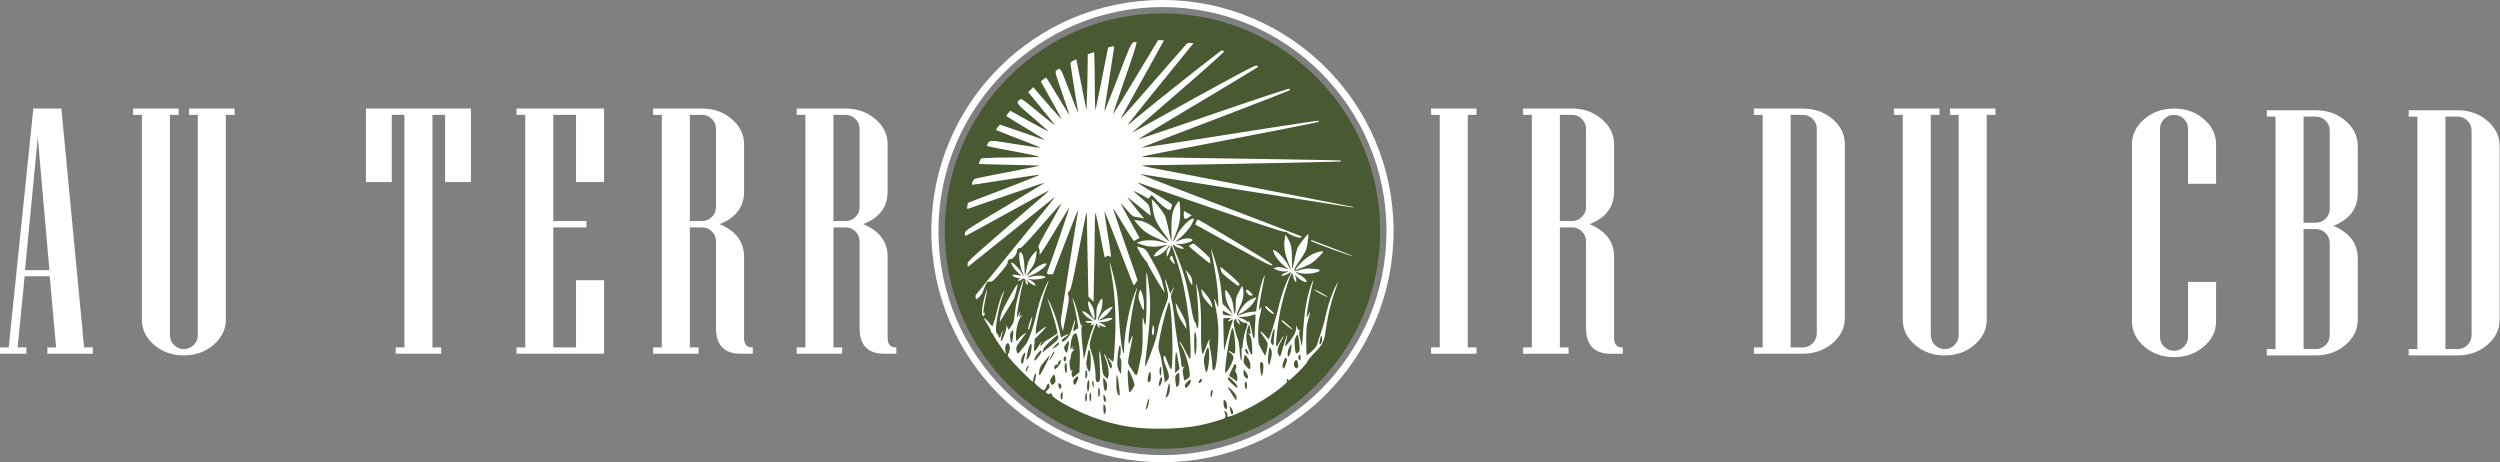 <svg xmlns="http://www.w3.org/2000/svg" width="714" height="132" fill="none" viewBox="0 0 714 132">
  <rect x="0" y="0" width="714" height="132" fill="#808080" stroke="none"/>
  <path fill="#fff" fill-rule="evenodd" d="M332 129.982c35.337 0 63.982-28.646 63.982-63.982S367.337 2.018 332 2.018c-35.336 0-63.981 28.646-63.981 63.982s28.645 63.982 63.981 63.982Zm0 2.018c36.451 0 66-29.549 66-66 0-36.45-29.549-66-66-66-36.45 0-66 29.55-66 66 0 36.451 29.55 66 66 66Z" clip-rule="evenodd"/>
  <circle cx="332.001" cy="66" r="62.174" fill="#495932"/>
  <path fill="#fff" fill-rule="evenodd" d="M324.372 22.065c-3.505 5.823-6.414 10.547-6.464 10.497-.049-.05 1.506-4.703 3.457-10.34 2.78-8.033 3.463-10.25 3.155-10.248-1.374.011-1.309-.113-5.248 10.126-2.081 5.41-3.813 9.746-3.849 9.636-.035-.11.592-4.298 1.393-9.306.802-5.008 1.415-9.15 1.362-9.204-.053-.054-.46.005-.904.132l-.807.23-1.774 8.974c-.976 4.936-1.796 8.891-1.823 8.79-.128-.485-.167-2.086-.219-8.983-.031-4.095-.122-7.445-.203-7.445-.081 0-.517.133-.969.295l-.82.296-.034 3.95a342.058 342.058 0 0 1-.186 8.01l-.151 4.061-1.446-7.306-1.446-7.306-.84.4c-.462.219-.84.53-.84.692 0 .374 1.929 12.575 2.118 13.397.364 1.582-.491-.356-2.623-5.95-2.452-6.434-2.312-6.224-3.524-5.322-.42.314-.325.68 1.669 6.458 1.162 3.37 2.081 6.158 2.042 6.198-.04.04-1.503-2.309-3.252-5.218-1.748-2.91-3.245-5.33-3.326-5.38-.081-.05-.47.165-.864.477l-.716.569 3 5.358c1.649 2.947 2.966 5.392 2.925 5.432-.062.062-5.719-6.348-7.499-8.497l-.536-.647-.74.703-.74.702 3.827 4.673c2.105 2.57 3.791 4.704 3.747 4.741-.044.037-1.97-1.478-4.281-3.367-5.297-4.33-5.212-4.273-5.699-3.871-1.096.905-1.045.975 3.708 5.064 2.498 2.149 4.506 3.944 4.461 3.99-.045.045-2.51-1.264-5.477-2.908l-5.394-2.99-.557.645c-.306.354-.557.723-.557.818 0 .096 2.395 1.602 5.323 3.347 5.141 3.064 6.347 3.884 4.886 3.32-.382-.148-3.252-1.15-6.378-2.225l-5.684-1.957-.555.687c-.305.378-.555.746-.556.817-.001.07 2.897 1.232 6.439 2.579 3.543 1.347 6.344 2.482 6.224 2.522-.119.04-3.379-.428-7.244-1.039-7.658-1.21-7.147-1.22-7.909.16-.26.47-1.016.284 8.296 2.053 3.262.62 6.154 1.224 6.426 1.344.304.133-2.073.233-6.179.26-3.669.023-6.839.067-7.043.097-.204.03-1.041.074-1.861.097-1.433.04-1.502.072-1.787.826-.164.43-.269.812-.234.847.035.034 3.982.142 8.772.239 4.789.096 8.671.213 8.625.259-.046.046-4.134.861-9.085 1.812-4.951.951-9.237 1.83-9.525 1.95-.429.182-.971 1.434-.728 1.68.035.037 4.295-.6 9.466-1.414 5.171-.814 9.609-1.478 9.861-1.474.253.003-4.267 1.817-10.044 4.03l-10.503 4.023-.149.905c-.099.608-.059.871.124.803.262-.097 4.281-1.48 16.274-5.598 3.092-1.062 5.622-1.887 5.622-1.833 0 .054-5.116 3.156-11.368 6.893-10.877 6.5-11.368 6.825-11.368 7.52 0 .398.093.724.208.724.114 0 5.48-2.917 11.924-6.482 6.444-3.565 11.756-6.452 11.804-6.414.048.038-.286.39-.741.785-23.254 20.114-22.326 19.28-22.408 20.17-.06.651-.002.805.247.654.269-.163 22.759-18.238 24.278-19.512.901-.757.08.28-10.973 13.864-6.064 7.451-11.11 13.687-11.215 13.858-.105.17-.116.541-.026.824.156.492.2.48.999-.292.46-.444.965-1.202 1.121-1.686.157-.484.499-1.3.759-1.816.404-.801.576-.926 1.185-.861.631.067.967-.218 2.955-2.509 1.295-1.492 2.189-2.727 2.114-2.923-.171-.447.319-1.015.875-1.015.589 0 1.722-1.37 1.722-2.08 0-.643.534-1.187 1.054-1.073.201.044 2.579-2.483 5.602-5.953 2.89-3.316 5.481-6.251 5.758-6.522.545-.531.09.34-3.976 7.616-2.184 3.908-2.43 4.47-2.142 4.879.199.284.279.858.206 1.49-.102.886.473.048 4.151-6.041 2.349-3.888 4.304-7.036 4.344-6.996.084.084-5.166 15.431-5.879 17.187-.668 1.645-.622 1.879.368 1.85l.837-.023 3.401-8.873c3.087-8.055 4.123-10.498 3.713-8.75-.273 1.16-4.844 30.148-4.871 30.886-.015.406.118 1.237.296 1.846l.322 1.107.901-4.553c.738-3.725.857-4.728.659-5.515-.214-.844-.181-1.013.27-1.376.435-.351.84-2.086 2.64-11.328 1.17-6.003 2.18-10.967 2.245-11.032.065-.065.125.759.132 1.83.007 1.072.103 6.494.213 12.048l.2 10.1.741.737.741.739.16-8.746c.088-4.81.178-10.495.2-12.633.022-2.138.108-3.93.19-3.98.082-.05.691 2.751 1.353 6.226s1.232 6.353 1.267 6.397c.035.043.29-.063.568-.235.423-.264.578-.248.963.099.413.373.354-.235-.599-6.164-.582-3.617-1.029-6.67-.993-6.785.035-.114 1.886 4.537 4.111 10.337 2.226 5.8 4.113 10.617 4.194 10.704.08.089.374-.19.652-.618l.506-.78-3.533-10.188c-1.944-5.604-3.495-10.228-3.447-10.276.048-.048 1.396 2.087 2.995 4.745 1.6 2.658 2.978 4.725 3.064 4.594.086-.132.459-.395.828-.586l.671-.346-2.722-4.887c-1.498-2.687-2.69-4.919-2.649-4.958.041-.04.821.788 1.734 1.84 1.554 1.788 1.735 1.92 2.842 2.051.65.078 1.405.223 1.677.323.461.17.468.151.102-.29-1.769-2.134-4.427-5.515-4.427-5.63 0-.077 1.473 1.065 3.274 2.54s3.301 2.66 3.332 2.633c.032-.026-.064-.738-.214-1.581-.266-1.508-.305-1.563-2.281-3.277-1.106-.959-2.177-1.91-2.381-2.115-.35-.35 3.233 1.472 3.891 1.98.214.165.458.06.806-.346l.498-.583 1.551 1.633c1.49 1.568 2.951 2.671 3.543 2.673.154 0 .336-.193.404-.43.069-.236.2-.613.293-.837.135-.324-.766-.961-4.482-3.172-2.558-1.52-4.818-2.932-5.021-3.135-.204-.204-.26-.31-.124-.239.136.072 9.489 3.302 20.785 7.178 12.209 4.19 20.707 6.982 20.954 6.888.246-.094.622.028.922.297.711.642 3.489 1.612 3.781 1.32.128-.127.185-.277.126-.333-.059-.056-10.338-4.004-22.843-8.773-20.215-7.71-24.398-9.36-22.71-8.962.767.181 59.743 9.46 60.127 9.46.194 0 .306-.044.25-.099-.084-.08-41.559-8.145-56.28-10.944-2.082-.396-3.852-.786-3.934-.868-.082-.081 1.232-.152 2.92-.158 7.814-.026 53.645-.93 53.777-1.06.081-.082-.007-.196-.196-.253-.189-.057-8.796-.231-19.126-.387-33.842-.51-37.316-.571-37.415-.656-.173-.15.293-.242 25.305-5.039 13.592-2.607 24.817-4.83 24.944-4.939.127-.11.165-.264.086-.344-.08-.079-11.455 1.643-25.278 3.827-13.823 2.184-25.178 3.926-25.233 3.872-.055-.055 9.462-3.745 21.15-8.2 11.687-4.455 21.251-8.186 21.254-8.292.003-.105-.152-.252-.345-.326-.193-.074-9.929 3.155-21.635 7.175-11.707 4.02-21.322 7.268-21.367 7.217-.046-.05 7.627-4.687 17.05-10.305 9.424-5.617 17.14-10.289 17.146-10.381.007-.093-.216-.24-.496-.329-.379-.12-4.701 2.152-17.114 8.998-9.133 5.037-16.966 9.375-17.408 9.64-.442.264-.803.432-.803.373 0-.06 5.938-5.246 13.196-11.526 8.148-7.05 13.088-11.488 12.913-11.6-.156-.099-.483-.182-.726-.184-.362-.003-23.655 18.52-25.937 20.624-.372.344-.726.576-.786.516-.06-.06 4.124-5.312 9.298-11.672l9.408-11.563-.812-.08c-.543-.054-.953.068-1.241.369-.237.247-4.579 5.211-9.65 11.032-5.071 5.82-9.155 10.412-9.076 10.203.08-.21 2.882-5.295 6.227-11.301 3.345-6.008 6.082-10.959 6.082-11.004 0-.044-.373-.08-.83-.08h-.831l-6.373 10.586Zm4.715 36.308c.404 3.767.93 5.02 3.663 8.716.627.848 1.139 1.66 1.139 1.806 0 .145-.983-.737-2.185-1.962-2.415-2.46-4.535-3.726-6.634-3.962l-1.176-.132 1.06 1.261c1.497 1.781 2.656 2.627 5.152 3.76 1.197.543 2.51 1.15 2.918 1.351.851.418.61.381-1.972-.302-1.641-.434-4.435-.357-5.689.157l-.741.304 1.309.453c1.956.678 3.875.81 5.796.4.917-.196 1.668-.315 1.668-.265 0 .05-.497.325-1.105.61-1.347.63-3.173 2.516-2.552 2.635.771.148 2.801-1.109 3.507-2.17.375-.564.738-.969.808-.9.07.07-.114.45-.408.847-.363.489-.508.989-.453 1.557l.081.838.41-.747c.226-.41.49-1.166.587-1.68.096-.513.262-.84.368-.73.349.368 2.405 7.064 3.05 9.938.771 3.43 1.531 8.084 1.885 11.554.397 3.883.613 10.829.337 10.829-.129 0-.73-1.006-1.335-2.235-.605-1.23-1.258-2.365-1.45-2.523-.408-.334-.366-.216.505 1.436.902 1.709 1.895 4.961 2.089 6.839.16 1.562.155 1.58-.624 2.132-.432.307-.819.518-.859.469-.041-.048-.179-.764-.308-1.59-.192-1.224-.165-1.611.146-2.092.349-.541.348-.564-.019-.276-.332.26-.427.246-.554-.082-.083-.217-.152-.671-.152-1.008 0-.337-.328-2.25-.73-4.253-.402-2.002-.907-5.397-1.122-7.544-.215-2.147-.564-4.659-.775-5.582-.353-1.549-.351-1.76.037-2.714.67-1.651.685-1.852.049-.694l-.592 1.08-.674-2.15c-.37-1.184-.724-2.101-.786-2.04-.062.062.111 1.043.385 2.18.658 2.733.644 2.936-.372 5.513-1.11 2.816-1.679 4.761-2.34 7.997-.494 2.416-3.217 9.707-3.41 9.13-.043-.129.149-2.042.427-4.252 1.119-8.889 1.291-14.075.629-18.955-.663-4.88-.775-4.64-.658 1.412.107 5.529-.077 10.409-.38 10.107-.073-.073-.27-.773-.439-1.556-.277-1.293-.302-.971-.276 3.499.027 4.49-.03 5.202-.649 8.121-1.106 5.22-.864 4.93-2.324 2.787-1.234-1.811-1.249-1.855-1.068-3.173.101-.735.419-2.414.706-3.732.658-3.017.638-3.692-.053-1.788-.511 1.41-.539 1.44-.615.66-.172-1.772 1.287-11.055 2.329-14.812.42-1.517-.257-.066-1.008 2.16-1.333 3.95-2.565 10.98-2.619 14.944-.011.888-.073 1.094-.219.739-.447-1.087-1.017-5.928-1.246-10.582-.134-2.708-.417-5.92-.631-7.138-.437-2.49-1.454-6.649-1.843-7.536l-.256-.585.123.633c1.133 5.833 1.617 10.904 1.618 16.925 0 4.169-.384 10.548-.653 10.849-.051.058-.443-.219-.871-.615-.781-.724-.758-.538.082.671.49.706.571 1.366.233 1.897-.148.232-.381-.181-.759-1.347-.562-1.733-1.217-3.138-1.235-2.648-.005.153.159.679.364 1.169.709 1.689 1.121 4.229.825 5.076l-.271.772-.67-.639c-.611-.583-.696-.895-.958-3.525-.395-3.955-.803-5.155-.646-1.9.284 5.899.264 6.569-.205 6.862-.63.394-.911-.164-.917-1.817-.007-1.909-.619-5.294-1.246-6.889-.356-.908-.485-1.636-.39-2.215.239-1.471 1.637-5.662 1.889-5.662.131 0 .238.152.238.339 0 .186.183.49.406.675.361.298.387.274.233-.21-.168-.526-.15-.532.521-.183.381.198.846.36 1.033.362.531.002-.15-.704-1.064-1.104l-.758-.332 1.112-.026c.612-.015 1.557-.232 2.101-.483.829-.383.915-.486.534-.643-.261-.108-1.049-.01-1.853.228-2.47.733-2.466.737-1.425-1.7.629-1.47.895-4.06.418-4.06-.124 0-.513.575-.865 1.278-.511 1.02-.64 1.638-.64 3.055 0 2.06-.207 2.17-1.512.799-.842-.885-2.442-1.869-2.442-1.502 0 .454.88 1.39 1.947 2.073 1.101.704 1.115.728.401.675-1.17-.086-1.648 0-1.483.266.084.136.549.246 1.033.246.755 0 .837.053.573.37-.353.424-.166.475.482.13.387-.207.35.013-.269 1.602-.396 1.013-1.074 3.308-1.507 5.1l-.788 3.258-.181-1.6c-.541-4.783-.682-7.48-.407-7.81.216-.259.208-.321-.033-.263-.212.05-.458-.605-.754-2.017-.454-2.16-1.348-5.013-1.774-5.66-.188-.286-.207-.259-.084.122.484 1.496 1.607 7.127 1.608 8.06 0 .237-.119.431-.264.431-.146 0-.437.172-.648.381-.583.58-.627.312-.231-1.396.544-2.346.271-2.053-.51.547-.531 1.764-.896 2.51-1.581 3.228-.918.96-1.461 1.183-1.461.596 0-.184.447-.644.993-1.02 1.231-.85 1.118-1.063-.207-.39l-.992.504-.51-2.208c-.568-2.455-1.99-6.42-2.912-8.117-.331-.61-.527-.886-.436-.616.091.271.53 1.545.975 2.83.852 2.462 2.003 6.842 1.831 6.971-.64.48-3.22 2.136-3.327 2.136-.079 0-.427.337-.775.748-.692.82-1.02.825-.583.011.525-.976.03-.509-.607.574-.352.597-.818 1.234-1.036 1.414-.361.298-.386.161-.268-1.48l.13-1.807 1.686-1.692c.927-.93 1.631-1.746 1.564-1.813-.066-.066-.755.375-1.531.981l-1.409 1.102v-.73c0-2.02 1.833-9.622 3.091-12.819.337-.856.574-1.595.526-1.642-.129-.13-1.62 3.255-2.298 5.216-.327.948-.87 2.941-1.206 4.43-.872 3.86-2.248 7.731-3.063 8.614a24.149 24.149 0 0 0-1.364 1.659c-.376.506-.77.868-.876.803-.105-.065-.263-.502-.352-.972-.143-.761-.017-1.049 1.163-2.649.728-.987 1.423-1.96 1.544-2.163.315-.525-1.844 1.21-2.189 1.76-.475.758-.661.52-.651-.837.015-2.183.582-4.493 1.354-5.522.583-.776.606-.854.134-.447l-.571.493.166-.862.165-.861-.485.984c-.267.542-.494.874-.504.739-.05-.648.999-6.869 1.449-8.593.279-1.072.465-1.99.414-2.042-.158-.157-1.594 4.601-1.994 6.602a42.023 42.023 0 0 0-.539 3.691c-.135 1.483-.306 2.016-.929 2.888l-.764 1.07-.301-.7-.3-.701-.012.681c-.014.895-1.297 4.166-1.538 3.925-.104-.102-.028-.788.166-1.524.195-.735.308-1.383.251-1.44-.057-.056-.234.417-.395 1.05-.273 1.08-.58 1.235-.763.385-.044-.203-.241-.494-.438-.648-.803-.627.295-7.006 2.069-12.028.096-.27-.01-.174-.236.215-.586 1.01-1.3 3.15-1.859 5.569-.266 1.15-.663 2.573-.882 3.162l-.399 1.07-1.112-1.267c-.611-.696-1.167-1.21-1.236-1.142-.068.067.335.845.895 1.728s1.018 1.76 1.018 1.95c0 .19.167.483.371.652.203.168.37.411.37.54 0 .231 3.433 5.366 3.588 5.366.044 0-.027-.384-.158-.854-.307-1.108.33-2.566.91-2.086.471.389.455 2.068-.026 2.8-.367.557-.332.639.84 2.022.672.792 2.345 2.546 3.718 3.897 2.261 2.225 2.496 2.395 2.496 1.796 0-.718.468-1.914.748-1.914.182 0-.067 1.552-.359 2.243-.12.283.172.676 1.019 1.373 1.764 1.451 1.719 1.448 2.297.147.404-.911.571-1.09.752-.806.383.604.272 1.11-.376 1.716-.612.573-.612.578-.113.926.375.262.586.281.835.075.261-.216.385-.128.575.409.45 1.272 7.801 5.103 13.281 6.92 6.403 2.124 11.702 2.863 19.246 2.683 6.246-.15 10.357-.824 15.723-2.579 1.414-.462 1.457-.536 1.104-1.909l-.189-.738.534.472c.339.299.482.637.391.923-.196.616.23.578 2.133-.189 4.205-1.694 9.485-4.782 13.121-7.673 1.51-1.2 1.869-1.609 1.763-2.011-.075-.287-.013-.505.143-.505.152 0 .276.192.276.426 0 .267 1.018-.583 2.719-2.272 1.495-1.484 2.718-2.882 2.718-3.105 0-.224.725-1.15 1.612-2.06 2.792-2.863 3.091-3.443 3.61-6.991.603-4.13 1.319-7.209 2.438-10.486.509-1.49.996-2.93 1.084-3.2.088-.27-.269.372-.793 1.428-1.148 2.314-2.044 5.03-2.858 8.663-.333 1.489-.934 3.593-1.336 4.676-.401 1.083-.807 2.356-.904 2.83-.122.602-.59 1.25-1.554 2.154-.759.711-1.445 1.228-1.525 1.149-.079-.08-.14-1.935-.135-4.123.007-3.318.1-4.313.556-5.989.664-2.439.676-2.72.066-1.436-.257.542-.477.833-.488.647-.046-.77.791-5.741 1.348-8.014.33-1.345.561-2.484.513-2.532-.049-.048-.442.997-.874 2.322-1.039 3.188-1.648 6.882-1.999 12.13-.158 2.37-.317 4.337-.352 4.373-.036.037-.259-.826-.495-1.916-.344-1.583-.369-2.056-.126-2.348.249-.299.237-.34-.062-.226-.254.097-.446-.108-.627-.671l-.261-.811-.044.738a5.784 5.784 0 0 1-.334 1.477c-.369.94-2.735 4.141-2.836 3.839-.042-.125.092-.87.298-1.654.206-.784.33-1.47.276-1.523-.086-.086-.667 1.712-1.635 5.06-.357 1.235-.552 1.3-.959.322-.362-.869-.09-1.906 1.025-3.915.402-.724.617-1.247.478-1.16-.14.085-.608.818-1.042 1.628-.433.81-.849 1.411-.924 1.337-.339-.338.262-5.941 1.104-10.282.632-3.258 2.534-9.545 3.136-10.364.318-.435.355-.4.508.493.09.528.33 1.175.532 1.438.35.455.367.443.367-.253 0-.402-.181-1.005-.401-1.34-.221-.334.001-.187.492.327.872.912 2.539 1.82 2.823 1.536.286-.284-.896-1.5-2.018-2.075-1.318-.675-1.37-.866-.14-.515 1.281.366 3.709.29 5.027-.157 1.575-.534 1.175-.871-1.216-1.024-1.391-.089-2.271-.004-3.358.323-2.261.683-2.308.346-.343-2.461.914-1.306 1.805-2.848 1.98-3.427.352-1.164.747-4.333.54-4.333-.212 0-2.544 3.01-2.954 3.815-.208.406-.613 1.893-.901 3.304-.288 1.41-.578 2.62-.645 2.686-.067.067-.123-1.143-.124-2.688-.001-3.124-.229-4.255-1.185-5.886l-.649-1.108-.18.984c-.423 2.316-.077 4.474 1.235 7.692.672 1.649.485 1.664-.348.028-.737-1.45-2.602-3.531-3.643-4.067-.693-.357-.706-.352-.537.206.444 1.474 1.984 3.365 3.832 4.708.475.345.501.406.118.275-1.496-.514-2.56-.649-3.237-.41l-.717.25.988.448c.605.273 1.516.438 2.348.424.975-.017 1.18.029.727.161-.911.267-1.716.728-1.716.983 0 .293 1.251-.075 2.07-.61.816-.532.811-.426-.064 1.302-1.057 2.086-2.21 5.487-2.899 8.546-.488 2.171-2.431 8.516-2.744 8.964-.04.057-.471-.36-.958-.926-1.52-1.769-1.93-1.663-.599.154.682.93 1.24 1.898 1.24 2.15 0 .7-.575 3.317-.729 3.314-.075-.002-.555-.804-1.068-1.784-.929-1.776-.932-1.793-.925-4.735.005-2.08.153-3.558.5-5 .577-2.4.607-2.91.109-1.891-.728 1.489-.251-2.042 1.249-9.23.095-.457.029-.401-.258.214-.615 1.322-1.546 5.049-1.88 7.531l-.309 2.286-1.4.127c-.77.07-1.935.362-2.589.65-1.755.773-1.899.412-.755-1.89 1.015-2.043 1.358-3.965.968-5.442l-.219-.83-.919 1.779c-.856 1.658-.919 1.927-.919 3.954 0 2.576-.359 3.1-.589.86-.09-.867-.329-2.047-.533-2.622-.378-1.067-1.468-2.679-1.812-2.679-.104 0-.101.733.007 1.628.143 1.183.471 2.136 1.202 3.484.553 1.021.917 1.94.809 2.04-.108.1-.78.124-1.493.053-1.164-.117-1.298-.19-1.298-.714 0-.321.045-.584.099-.584.054 0 .582.275 1.174.612 1.956 1.114 1.985.608.071-1.253l-1.375-1.337-.228-2.272c-.323-3.22-.686-5.368-1.361-8.056-.576-2.291-1.99-6.498-1.695-5.045 1.361 6.726 2.089 12.084 2.041 15.013l-.024 1.477-.574-1.477c-.734-1.89-.732-1.63.019 2.338.712 3.766.781 6.91.276 12.603-.297 3.335-.571 4.379-1.153 4.379-.109 0-.249-.914-.311-2.031s-.296-2.861-.521-3.876c-.225-1.015-.348-2.095-.272-2.4.293-1.186-.128-.457-.89 1.538-.439 1.151-.875 2.092-.97 2.092-.354 0-.535-2.728-.496-7.506.042-5.261-.225-8.31-.983-11.225-.434-1.665-.464-1.715-.358-.588.405 4.32.604 7.444.608 9.537.004 2.374-.29 3.132-.625 1.613-.095-.432-.315-.928-.49-1.101-.174-.173-.507-1.398-.739-2.721-1.417-8.06-2.304-11.332-4.452-16.44-.613-1.457-1.074-2.69-1.024-2.74.05-.05.385.138.743.419.619.484 2.389.96 2.389.642 0-.259-1.214-.955-2.045-1.174-.633-.166-.527-.187.517-.1 1.312.109 4-.626 4-1.094 0-.562-1.885-.653-3.213-.154-1.795.675-1.891.692-1.236.225 1.556-1.11 3.471-3.182 4.196-4.536.437-.817.728-1.55.647-1.632-.593-.59-3.732 2.45-4.835 4.683-1.007 2.036-1.446 2.417-.718.622 1.342-3.309 1.7-4.838 1.674-7.163-.013-1.247-.097-2.514-.185-2.817-.155-.53-.181-.52-.722.269-1.292 1.884-1.638 3.454-1.601 7.261.019 1.944-.011 3.49-.066 3.435-.055-.055-.392-1.478-.749-3.164-.358-1.685-.802-3.427-.988-3.87-.381-.908-2.191-3.314-3.182-4.231l-.654-.604.157 1.465Zm9.003 2.888c0 1.352.342 1.537 1.447.783l.825-.563-.58-.306c-.319-.168-.83-.467-1.136-.664-.547-.354-.556-.343-.556.75Zm3.545 2.123-.276.728 10.753 5.948c8.61 4.761 10.851 5.904 11.242 5.73.403-.18-1.378-1.333-10.197-6.607-5.877-3.515-10.811-6.422-10.965-6.46-.155-.037-.405.26-.557.66Zm32.825 5.437c.096.288 11.804 4.53 11.99 4.345.055-.055-8.837-3.492-11.756-4.545-.206-.075-.299.005-.234.2Zm-34.331 1.04c-.305.146-.556.34-.556.428 0 .09 1.407 1.303 3.126 2.698 3.008 2.44 3.119 2.506 2.965 1.739-.088-.439-.16-.887-.16-.997 0-.252-4.376-4.175-4.631-4.152-.103.01-.438.137-.744.284Zm-14.491 2.322c.636 1.061 1.335 2.073 1.553 2.248.218.174.507.633.643 1.02.266.756 4.641 8.152 4.755 8.038.038-.038-.202-1.131-.533-2.43-.481-1.885-1.032-3.132-2.727-6.165-2.078-3.718-2.148-3.808-3.169-4.09-.574-.158-1.187-.347-1.362-.42-.175-.073.203.737.84 1.799Zm-30.447.287c-1.276 1.523-1.533 2.062-1.95 4.097-.222 1.08-.439 1.999-.484 2.043-.045.045-.128-1.06-.185-2.454-.1-2.478-.58-4.135-1.196-4.135-.513 0-.26 3.384.38 5.078.693 1.833.69 2.36-.004.826-.444-.98-2.341-2.95-2.84-2.95-.501 0 .735 1.922 1.904 2.963.651.58.962.963.69.851-.779-.319-2.348-.445-2.348-.188 0 .304 1.113.804 1.789.804.519 0 .52.007.05.361-.47.354-.469.361.046.37.289.004.659-.152.822-.348.405-.487 1-.205 1 .474 0 .308.167.697.371.865.453.375.504-.004.11-.816l-.262-.537.462.523c.476.54 2.011 1.431 2.179 1.264.213-.212-.751-1.246-1.47-1.576l-.772-.354 1.181.149c1.252.158 3.885-.265 3.885-.624 0-.448-2.331-.571-3.769-.2-.781.202-1.421.327-1.421.279 0-.05.824-.463 1.83-.92 1.813-.822 4.215-2.851 3.613-3.051-.687-.228-2.687.86-4.18 2.275-1.809 1.714-1.826 1.653-.202-.741.954-1.406 1.235-2.068 1.443-3.403.143-.912.221-1.696.173-1.743-.048-.048-.428.32-.845.818Zm80.568-.247c-1.617.557-3.377 1.856-4.901 3.62-1.021 1.182-1.119 1.376-.618 1.223 1.186-.362 3.517-1.397 4.394-1.95.836-.528 3.245-2.909 3.245-3.207 0-.248-.857-.12-2.12.314Zm-41.53 1.219c-.225.359-.119.61.596 1.415.477.538.804.797.725.574-.078-.223-.28-.86-.447-1.415-.337-1.123-.474-1.212-.874-.574Zm14.388 3.42c.092.383.235.825.319.981.218.41 4.388 3.777 4.676 3.777.133 0 .303-.158.377-.352.088-.227-.75-1.119-2.383-2.534-3.154-2.734-3.203-2.764-2.989-1.873Zm-9.49 1.804c.538 1.638 1.16 2.817 1.374 2.603.066-.065.046-.61-.044-1.21-.111-.739-.437-1.396-1.01-2.04l-.846-.952.526 1.6Zm-49.917 4.615c-2.705 4.795-3.24 5.903-3.472 7.199-.134.744-.217 1.38-.186 1.412.046.046 3.701-5.97 4.024-6.623.317-.64 1.199-4.142 1.044-4.142-.107 0-.741.97-1.41 2.154Zm-7.833.855c-.769 2.726-1.102 5.119-.804 5.772.196.428.322.501.469.27.285-.447.255-.987-.045-.802-.292.18-.172-.823.515-4.3.253-1.28.425-2.362.381-2.406-.044-.044-.276.616-.516 1.466Zm43.931-.392c-.234 1.02-.19 1.36.388 2.96.359.993.737 1.807.839 1.807.346 0 .191-3.101-.216-4.325-.564-1.695-.709-1.758-1.011-.442Zm17.813-.71c.067.238.192.764.278 1.17.086.406.765 1.403 1.51 2.215l1.353 1.477-.17-.985c-.116-.665-.608-1.522-1.52-2.645-1.41-1.739-1.652-1.944-1.451-1.231Zm12.763.01c0 .654 1.061 1.58 1.581 1.381.381-.145.366-.221-.147-.767-.874-.931-1.434-1.17-1.434-.613Zm19.528-.279c.002.115.777.624 1.721 1.131 1.721.925 2.517 1.216 1.604.587-1.109-.764-3.329-1.911-3.325-1.718Zm-17.54 2.454c-1.401.587-2.479 1.547-3.499 3.118-.529.816-.912 1.534-.851 1.595.061.061.886-.402 1.834-1.03 1.189-.787 2.004-1.563 2.632-2.505.501-.751.871-1.404.824-1.45-.047-.048-.47.075-.94.272Zm-47.063 1.877c.174 1.165.843 2.85 1.468 3.692.394.532.405.493.284-.985-.085-1.047-.334-1.892-.777-2.646-.825-1.402-1.178-1.424-.975-.061Zm22.016 2.46c-1.056 3.85-1.921 8.008-1.957 9.403-.013.548.15 1.439.363 1.98.329.836 1.038 4.827 1.312 7.384.043.406.086.785.095.842.008.058.293-.155.633-.473.817-.765.782-1.318-.253-3.989-.665-1.714-.822-2.396-.662-2.876.19-.567.293-.42 1.057 1.518.466 1.18.921 2.146 1.011 2.146.348.002.514-4.002.38-9.209-.134-5.251-.569-9.986-.916-9.986-.093 0-.571 1.467-1.063 3.26Zm3.182-1.353c.224 1.262.606 2.164 1.59 3.753l1.294 2.092-.136-1.23c-.096-.86-.557-1.992-1.529-3.754-.765-1.387-1.419-2.522-1.453-2.522-.034 0 .072.748.234 1.661Zm25.314-.607c0 .207.556.84 1.235 1.407 1.373 1.144 1.742.807.433-.395-1.385-1.273-1.668-1.444-1.668-1.012Zm-44.669.448c-1.095.54-2.046 1.505-2.672 2.711-.447.86-.358.874.823.122 1.008-.643 1.978-1.622 2.648-2.674.517-.811.523-.81-.799-.159Zm40.715 2.067c-.476.182-1.533.347-2.348.367l-1.483.036.972.355c.535.195 1.181.543 1.436.773.355.32.509.346.654.112.177-.285.726 1.602 1.151 3.956.252 1.393.606 1.106.608-.493 0-.778.073-2.328.16-3.445.09-1.157.063-2.023-.063-2.012-.122.01-.612.168-1.087.35Zm-63.239 1.88c-.559 1.65-.672 2.433-.293 2.045.273-.28 1.082-3.318.925-3.474-.061-.06-.345.582-.632 1.428Zm55.247-1.02c-.022.069.015 2.173.083 4.677l.124 4.553.957-3.569c.526-1.962 1.111-3.945 1.3-4.406.369-.896.268-1.283-.21-.807-.161.16-.465.288-.675.283-.291-.006-.251-.118.161-.46.543-.453.543-.453-.578-.423-.617.016-1.14.085-1.162.153Zm3.099.605c-.208.455-.16 1.045.21 2.586.263 1.098.64 2.307.836 2.686.201.387.429 1.812.521 3.252.187 2.955.693 4.092.565 1.27-.045-.982-.011-1.785.075-1.785s.236-.846.333-1.88c.098-1.035.446-2.593.775-3.462.652-1.727.611-2.04-.271-2.04-.322 0-.941-.3-1.376-.664l-.792-.663.402.774c.533 1.026.507 1.216-.092.675-.272-.244-.495-.588-.495-.761 0-.588-.42-.58-.691.012Zm13.584.107c.126.337 2.939 2.555 3.072 2.423.129-.129-2.707-2.642-2.982-2.642-.095 0-.136.099-.09.219Zm-36.967 2.165c-.234 1.603.203 2.708.483 1.222.096-.513.069-1.286-.061-1.716-.235-.78-.236-.778-.422.494Zm27.322-.408c-.484 1.381-.588 3.08-.28 4.566.308 1.483 1.094 3.303 1.428 3.303.102 0 .11-1.104.019-2.451-.132-1.966-.276-2.612-.724-3.261-.307-.446-.406-.672-.221-.503.185.17.41.308.5.308.149 0-.206-2.483-.379-2.658-.041-.041-.195.273-.343.696Zm-5.181 2.885c-.911 4.633-1.579 10.152-1.228 10.152.311 0 1.421-1.818 1.939-3.174.444-1.166.452-1.317.097-1.857-.213-.324-.547-.65-.743-.724-.196-.075-.356-.258-.356-.407 0-.149.34-.029.756.265.415.295.819.473.897.395.524-.522-.083-7.296-.654-7.296-.104 0-.422 1.19-.708 2.646Zm12.011-.539c-.34 1.487-.365 1.956-.126 2.338.442.704.675.583.675-.348 0-.454.072-1.506.159-2.338.089-.844.061-1.513-.062-1.513-.122 0-.413.838-.646 1.861Zm-74.442-.985c-.328.498-.387.92-.258 1.853.092.665.259 1.265.37 1.333.214.132.638-3.506.432-3.711-.066-.066-.311.17-.544.525Zm52.44.004c-.26.263-.224 6.061.041 6.477.33.519.613-3.645.359-5.283-.118-.76-.298-1.297-.4-1.194Zm-34.661.844c-.442.487-.829 2.128-.84 3.568l-.006.738.372-.615.372-.616-.162.591c-.138.502-.094.565.292.417.367-.14.341-.052-.132.45a2.561 2.561 0 0 0-.642 1.499c-.029.481-.123.945-.209 1.031-.201.2-.2 1.514.001 2.517.113.563.262.743.529.64.307-.117.318-.076.063.23-.31.372-.169 1.615.182 1.602.1-.004.565-.324 1.034-.711l.853-.704.103-3.083c.097-2.904-.111-4.999-.708-7.124-.296-1.054-.473-1.123-1.102-.43Zm63.527.558c-.363.672-.43 1.192-.332 2.57.155 2.153.322 2.469.99 1.871.449-.402.483-.64.342-2.347-.087-1.045-.245-2.133-.351-2.419-.18-.483-.223-.462-.649.325Zm-70.133 1.229c-1.226 1.142-1.971 2.04-2.078 2.506l-.166.725.742-.602 2.261-1.833c1.191-.964 1.52-1.377 1.521-1.907.001-.373-.081-.675-.183-.674-.102.002-1.046.805-2.097 1.785Zm77.347-1.542c-.313.677-.628 2.461-.435 2.461.462 0 .769-.785.691-1.766-.051-.637-.154-.916-.256-.695Zm-72.879 2.411c-.619.874-.636.97-.302 1.761.21.499.441.745.572.609.256-.266.747-3.307.532-3.3-.08.004-.441.422-.802.93Zm-3.174.42c-.461.473-.76.86-.663.86.383 0 1.892-1.126 1.895-1.414.005-.512-.351-.352-1.232.553Zm-7.252.06c-.347.68-.976 3.765-.803 3.937.051.05.331-.241.622-.649.328-.458.603-1.354.724-2.352.207-1.716.019-2.04-.543-.935Zm74.222.37c-.491.802-.682 2.646-.275 2.646.12 0 .333-.305.475-.677.275-.724.566-2.769.393-2.769-.057 0-.324.36-.593.8Zm-48.522-.367c-.27.436-.706 4.362-.603 5.432.062.64.326 1.489.586 1.886l.474.723.072-2.05c.056-1.578-.021-2.19-.334-2.667-.224-.34-.284-.542-.134-.45.188.116.273-.332.273-1.446 0-1.536-.073-1.848-.334-1.428Zm24.549 2.042c-.494 1.65-.513 1.952-.237 3.718.165 1.057.387 1.868.493 1.803.391-.241.825-2.764.817-4.748-.011-2.789-.389-3.061-1.073-.773Zm18.223-1.219c-.607 2.544-.341 6.108.282 3.779.532-1.988.591-2.977.219-3.683l-.361-.686-.14.59Zm-6.851.429c0 .25.222.654.494.899.572.515.59.469.223-.578-.298-.85-.717-1.038-.717-.321Zm-44.816.182c-.08.259-.266 1.243-.414 2.185-.228 1.455-.207 1.878.143 2.79.308.802.484 1.004.693.796.372-.37.373-5.144.001-5.771-.275-.463-.282-.463-.423 0Zm-14.375.642c-.687.813-1.21 1.904-1.008 2.104.188.187 1.738-1.682 1.916-2.311.227-.803-.122-.723-.908.207Zm4.393-.238c-.349.433-1.336 2.405-1.204 2.405.177 0 1.67-2.506 1.559-2.617-.057-.056-.217.039-.355.212Zm-8.687.76c-.543.876-.698 2.246-.283 2.502.132.081.31-.161.396-.539.085-.378.263-1.113.394-1.635.314-1.248.136-1.364-.507-.328Zm43.625-.272c-.083.31-.153 1.669-.154 3.019l-.004 2.456.633-.63.632-.63-.403-2.315c-.222-1.274-.437-2.349-.478-2.389-.041-.041-.142.179-.226.489Zm19.474 1.318c-.151 1.005-.093 1.217.555 2.014 1.036 1.274 1.314 1.284 1.314.047 0-.712-.215-1.38-.68-2.112-.374-.59-.756-1.072-.85-1.072-.094 0-.246.505-.339 1.123Zm15.576-.604a.874.874 0 0 0 .23.914c.364.362.396.319.396-.519 0-.996-.362-1.225-.626-.395Zm-71.564.188c-.189.261-.781.993-1.317 1.627-.739.876-1.011 1.445-1.13 2.369-.105.817-.07 1.189.109 1.135.294-.089 2.951-5.337 2.786-5.502-.057-.057-.259.11-.448.371Zm4.565.154c-.19.493.091 1.178.404.985.327-.201.322-1.354-.006-1.354-.141 0-.319.166-.398.369Zm62.841.848c-.449 1.115-.5 1.698-.194 2.179.138.216.375-.142.731-1.105.439-1.188.472-1.48.197-1.754-.275-.274-.397-.161-.734.68Zm-64.256.222c-.246.272-.354.648-.263.925.125.381.105.398-.109.097-.23-.325-.31-.32-.675.042-.248.248-.347.582-.248.839.146.379.245.351.878-.254.643-.613 1.176-1.766.93-2.011-.053-.053-.284.11-.513.362Zm67.265.16c-.21.461-.21.771 0 1.231.552 1.207 1.369.344.991-1.046-.261-.957-.608-1.022-.991-.185Zm-9.742.224c-.194.504.12 3.544.383 3.706.198.122.508-1.601.508-2.826 0-.841-.656-1.489-.891-.88Zm-55.665.221c-.24.29-.285.754-.159 1.663.235 1.702.665 1.221.567-.635-.065-1.239-.12-1.376-.408-1.028Zm47.55 1.625c-.725 1.429-.854 1.864-.594 2.014.183.104.721.48 1.197.835l.865.644.076-.859c.042-.473-.104-1.206-.325-1.63-.307-.592-.333-.85-.114-1.114.197-.236.213-.557.054-1.028-.228-.669-.255-.643-1.159 1.138Zm-58.582-.476c-.222.428-.354.909-.293 1.069.061.16.297-.136.524-.659.506-1.165.327-1.484-.231-.41Zm38.097-.076c-.264.262-.191 2.297.082 2.297.136 0 .247-.554.247-1.23 0-1.248-.035-1.36-.329-1.067Zm-9.186 3.681c.097 1.743.265 3.263.372 3.378.245.261 1.482-1.516 1.482-2.129 0-.584-1.451-4.061-1.78-4.263-.168-.104-.193.889-.074 3.014Zm33-2.238c-.005.713.14 1.117.519 1.439.413.353.568.381.723.131.199-.321-.145-1.158-.852-2.069-.363-.469-.382-.444-.39.499Zm-45.191.67c-.019 1.123.021 1.235.305.86.18-.237.301-.68.269-.984l-.09-.861c-.017-.169-.128-.307-.246-.307s-.225.581-.238 1.292Zm17.983.281c-.245 1.091-.248 1.461-.015 1.694.43.428.765-.194.765-1.422 0-1.69-.398-1.835-.75-.272Zm8.056-.352c-.37.407-.411.737-.264 2.11.171 1.584.188 1.616.648 1.202.378-.34.473-.764.473-2.111 0-1.779-.146-1.983-.857-1.201Zm-17.168 2.175c-.012 1.906.086 2.73.395 3.322.602 1.156.696.477.332-2.392-.455-3.579-.709-3.903-.727-.93Zm-18.496-1.338c-.461.674-.519.943-.316 1.475.295.77.533.811 1.096.191.318-.35.379-.7.254-1.476-.09-.56-.233-1.017-.317-1.016-.085.001-.408.372-.717.826Zm6.631.266c-.419.443-.526.767-.409 1.231.214.852.51.79.985-.209.74-1.552.434-2.094-.576-1.022Zm24.201.647c-.15.552-.232 1.189-.183 1.415.126.583.929-.966.929-1.79 0-.967-.444-.743-.746.375Zm19.528-.549c0 .39 2.176 2.5 2.577 2.5.445 0-.008-.781-1.041-1.794-1.299-1.274-1.536-1.383-1.536-.706Zm-35.588 1.331c.133 1.537.342 2.153.731 2.153.114 0 .258-.471.32-1.046.081-.75-.022-1.272-.365-1.846-.263-.44-.555-.799-.649-.799-.094 0-.111.692-.037 1.538Zm27.421-.779c-.151.282-.213.575-.138.65.204.204.891-.432.891-.824 0-.51-.44-.408-.753.174Zm-32.003.832c-.092.61-.084 1.415.019 1.789l.187.68.187-.615c.271-.893.274-2.654.005-2.82-.128-.079-.307.356-.398.966Zm28.454-.384c-.526.546-.646.848-.509 1.279.179.561.183.56.889-.227.664-.74.96-1.767.509-1.767-.111 0-.511.322-.889.715Zm-27.059.07c.014.313.114.845.222 1.184.17.525.202.464.223-.417.014-.567-.087-1.099-.223-1.183-.139-.086-.236.095-.222.416Zm43.627.08c-.185.48.088 1.842.369 1.842.285 0 .28-1.9-.005-2.076-.122-.075-.286.031-.364.234Zm-53.272.55c.009.237.098.635.196.885.16.404.215.412.494.077.237-.283.247-.503.042-.885-.333-.62-.756-.665-.732-.077Zm31.581-.308c-.087.136-.289.911-.45 1.723-.16.812-.354 1.698-.431 1.969-.136.482-.129.483.377.033.29-.258.584-.911.672-1.491.177-1.174.069-2.604-.168-2.234ZM313.624 112c0 .752.111 1.368.247 1.368s.248-.547.248-1.216c0-.669-.112-1.285-.248-1.368-.153-.095-.247.367-.247 1.216Zm37.223-1.032c.778 1.314 2.134 3.384 2.217 3.384.056 0 .101-.334.101-.743 0-.53-.293-1.062-1.019-1.846-.951-1.028-1.713-1.493-1.299-.795Zm-4.931.595c-.09.09-.165.607-.165 1.149 0 1.194.244 1.036.493-.319.171-.93.058-1.214-.328-.83Zm-42.863.823c-.322.514-.169 1.72.218 1.72.122 0 .221-.498.221-1.107s-.029-1.108-.064-1.108-.204.223-.375.495Zm7.014.141c-.237.615-.174 2.027.097 2.195.154.094.248-.367.248-1.216 0-1.411-.085-1.653-.345-.979Zm1.086.841c0 .677.111 1.231.247 1.231s.247-.554.247-1.231-.111-1.231-.247-1.231-.247.554-.247 1.231Zm4.013.227c.036.602.203 1.133.374 1.19.443.145.395-1.212-.065-1.801-.347-.444-.369-.402-.309.611Zm12.587 1.049c-.14.448-.323 1.204-.407 1.677-.138.78-.119.82.203.42.357-.443.796-2.577.576-2.797-.065-.064-.232.251-.372.7Zm21.705.482c0 1.016.315 1.687.791 1.687.435 0 .195-1.895-.296-2.338-.488-.439-.495-.429-.495.651Zm-34.343 1.488c-.008 1.381.293 2.042.584 1.285.262-.678.162-1.714-.213-2.208-.333-.438-.364-.362-.371.923Zm36.204.321c.183 1.114.294 1.355.625 1.355.425 0 .241-1.167-.277-1.757l-.51-.581.162.983ZM26.513 101.019H13.527v-1.807h2.49L14.21 78.9H7.032L5.03 99.212h2.49v1.807H0v-1.807h2.49L9.521 31h8.008l6.494 68.212h2.49v1.807Zm-12.4-23.877-3.32-37.841-3.662 37.841h6.982Z" clip-rule="evenodd"/>
  <path fill="#fff" d="M64.494 32.807h2.49V31H53.996v1.807h2.49v62.89c0 1.107-.391 2.051-1.172 2.832-.781.781-1.726 1.172-2.832 1.172-1.074 0-2.002-.391-2.783-1.172-.781-.781-1.172-1.725-1.172-2.832v-62.89h2.49V31H37.98v1.807h2.539v58.496c0 2.8 1.173 5.2 3.516 7.202s5.159 3.003 8.447 3.003c3.32 0 6.152-1.001 8.496-3.003 2.344-2.002 3.516-4.402 3.516-7.202V32.807ZM127.122 51.996h7.373V31h-29.98v20.996h7.373V32.807h3.613v66.406h-2.49v1.807h12.988v-1.807h-2.49V32.807h3.613v19.19ZM147.522 101.019h25V80.023h-8.008v19.19h-6.494V64.936h9.473V63.13h-9.473V32.807h6.494v19.19h8.008V31h-25v1.807h2.49v66.405h-2.49v1.807Z"/>
  <path fill="#fff" fill-rule="evenodd" d="M214.992 101.019h-3.467c-4.688 0-7.031-2.44-7.031-7.324V68.94c0-1.106-.391-2.05-1.172-2.832-.781-.782-1.726-1.172-2.832-1.172h-3.467v34.277h2.49v1.807h-12.988v-1.807h2.49V32.807h-2.49V31h13.965c3.32 0 6.152 1.001 8.496 3.003 2.344 2.002 3.516 4.403 3.516 7.202V54.73c0 4.362-2.328 7.455-6.982 9.277 4.655 1.953 6.982 5.062 6.982 9.326v23.193c0 1.791.765 2.686 2.295 2.686h.195v1.807Zm-10.498-41.894V36.811c0-1.106-.391-2.05-1.172-2.832-.781-.78-1.726-1.172-2.832-1.172h-3.467V63.13h3.467c1.106 0 2.051-.39 2.832-1.172.781-.78 1.172-1.725 1.172-2.832ZM255.998 101.021h-3.467c-4.688 0-7.031-2.44-7.031-7.324V68.941c0-1.106-.391-2.05-1.172-2.832-.781-.782-1.726-1.172-2.832-1.172h-3.467v34.277h2.49v1.807h-12.988v-1.807h2.49V32.81h-2.49v-1.807h13.965c3.32 0 6.152 1.001 8.496 3.003 2.344 2.002 3.516 4.403 3.516 7.202v13.525c0 4.362-2.328 7.455-6.982 9.277 4.655 1.953 6.982 5.062 6.982 9.326v23.193c0 1.791.765 2.686 2.295 2.686h.195v1.807ZM245.5 59.127V36.813c0-1.106-.391-2.05-1.172-2.832-.781-.78-1.726-1.172-2.832-1.172h-3.467v30.322h3.467c1.106 0 2.051-.39 2.832-1.172.781-.78 1.172-1.725 1.172-2.832Z" clip-rule="evenodd"/>
  <path fill="#fff" d="M408.704 101.019h12.988v-1.806h-2.49V32.807h2.49V31h-12.988v1.807h2.49v66.405h-2.49v1.807Z"/>
  <path fill="#fff" fill-rule="evenodd" d="M463.468 101.021h-3.467c-4.688 0-7.031-2.44-7.031-7.324V68.941c0-1.106-.391-2.05-1.172-2.832-.781-.782-1.726-1.172-2.832-1.172h-3.467v34.277h2.49v1.807h-12.988v-1.807h2.49V32.81h-2.49v-1.807h13.965c3.32 0 6.152 1.001 8.496 3.003 2.344 2.002 3.516 4.403 3.516 7.202v13.525c0 4.362-2.328 7.455-6.982 9.277 4.655 1.953 6.982 5.062 6.982 9.326v23.193c0 1.791.765 2.686 2.295 2.686h.195v1.807ZM452.97 59.127V36.813c0-1.106-.391-2.05-1.172-2.832-.781-.78-1.726-1.172-2.832-1.172h-3.467v30.322h3.467c1.106 0 2.051-.39 2.832-1.172.781-.78 1.172-1.725 1.172-2.832ZM526.886 90.814c0 2.8-1.172 5.2-3.516 7.202-2.344 2.002-5.176 3.003-8.496 3.003H500.91v-1.807h2.49V32.807h-2.49V31h13.965c3.32 0 6.152 1.001 8.496 3.003 2.344 2.002 3.516 4.403 3.516 7.202v49.609h-.001Zm-8.008 4.394V36.81c0-1.106-.391-2.051-1.172-2.832-.781-.781-1.726-1.172-2.832-1.172h-3.467v66.406h3.467c1.106 0 2.051-.391 2.832-1.172.781-.781 1.172-1.725 1.172-2.833Z" clip-rule="evenodd"/>
  <path fill="#fff" d="M567.404 32.807h2.49V31h-12.988v1.807h2.49v62.89c0 1.107-.391 2.051-1.172 2.832-.781.781-1.726 1.172-2.832 1.172-1.074 0-2.002-.391-2.783-1.172-.781-.781-1.172-1.725-1.172-2.832v-62.89h2.49V31H540.89v1.807h2.539v58.496c0 2.8 1.173 5.2 3.516 7.202s5.159 3.003 8.447 3.003c3.32 0 6.152-1.001 8.496-3.003 2.344-2.002 3.516-4.402 3.516-7.202V32.807ZM629.396 98.992c2.344-2.002 3.516-4.402 3.516-7.202V80.511h-8.008v15.674c0 1.107-.391 2.051-1.172 2.832-.781.781-1.726 1.172-2.832 1.172-1.107 0-2.051-.391-2.832-1.172-.781-.781-1.172-1.725-1.172-2.832V36.81c0-1.106.391-2.051 1.172-2.832.781-.781 1.725-1.172 2.832-1.172 1.106 0 2.051.391 2.832 1.172.781.781 1.172 1.726 1.172 2.832v15.674h8.008V41.205c0-2.799-1.172-5.2-3.516-7.202C627.052 32.001 624.22 31 620.9 31c-3.288 0-6.113 1.001-8.472 3.003-2.36 2.002-3.54 4.403-3.54 7.202V91.79c0 2.8 1.18 5.2 3.54 7.202 2.36 2.002 5.184 3.003 8.472 3.003 3.32 0 6.152-1.001 8.496-3.003Z"/>
  <path fill="#fff" fill-rule="evenodd" d="M673.38 91.302c0 2.8-1.172 5.2-3.516 7.202-2.344 2.002-5.176 3.003-8.496 3.003h-13.965V99.7h2.49V33.295h-2.49v-1.807h13.965c3.32 0 6.152 1.001 8.496 3.003 2.344 2.002 3.516 4.403 3.516 7.202v13.525c0 4.362-2.328 7.455-6.982 9.277 4.654 1.953 6.982 5.062 6.982 9.326v17.481Zm-8.008-31.69V37.3c0-1.106-.391-2.051-1.172-2.832-.781-.781-1.726-1.172-2.832-1.172h-3.467v30.322h3.467c1.106 0 2.051-.391 2.832-1.172.781-.781 1.172-1.725 1.172-2.832Zm0 36.084v-26.27c0-1.106-.391-2.05-1.172-2.832-.781-.782-1.726-1.172-2.832-1.172h-3.467v34.277h3.467c1.106 0 2.051-.391 2.832-1.172.781-.781 1.172-1.723 1.172-2.831ZM713.896 91.302c0 2.8-1.172 5.2-3.516 7.202-2.344 2.002-5.176 3.003-8.496 3.003H687.92V99.7h2.49V33.295h-2.49v-1.807h13.965c3.32 0 6.152 1.001 8.496 3.003 2.344 2.002 3.516 4.403 3.516 7.202v49.609h-.001Zm-8.008 4.394V37.299c0-1.106-.391-2.051-1.172-2.832-.781-.781-1.726-1.172-2.832-1.172h-3.467V99.7h3.467c1.106 0 2.051-.391 2.832-1.172.781-.781 1.172-1.725 1.172-2.833Z" clip-rule="evenodd"/>
</svg>
